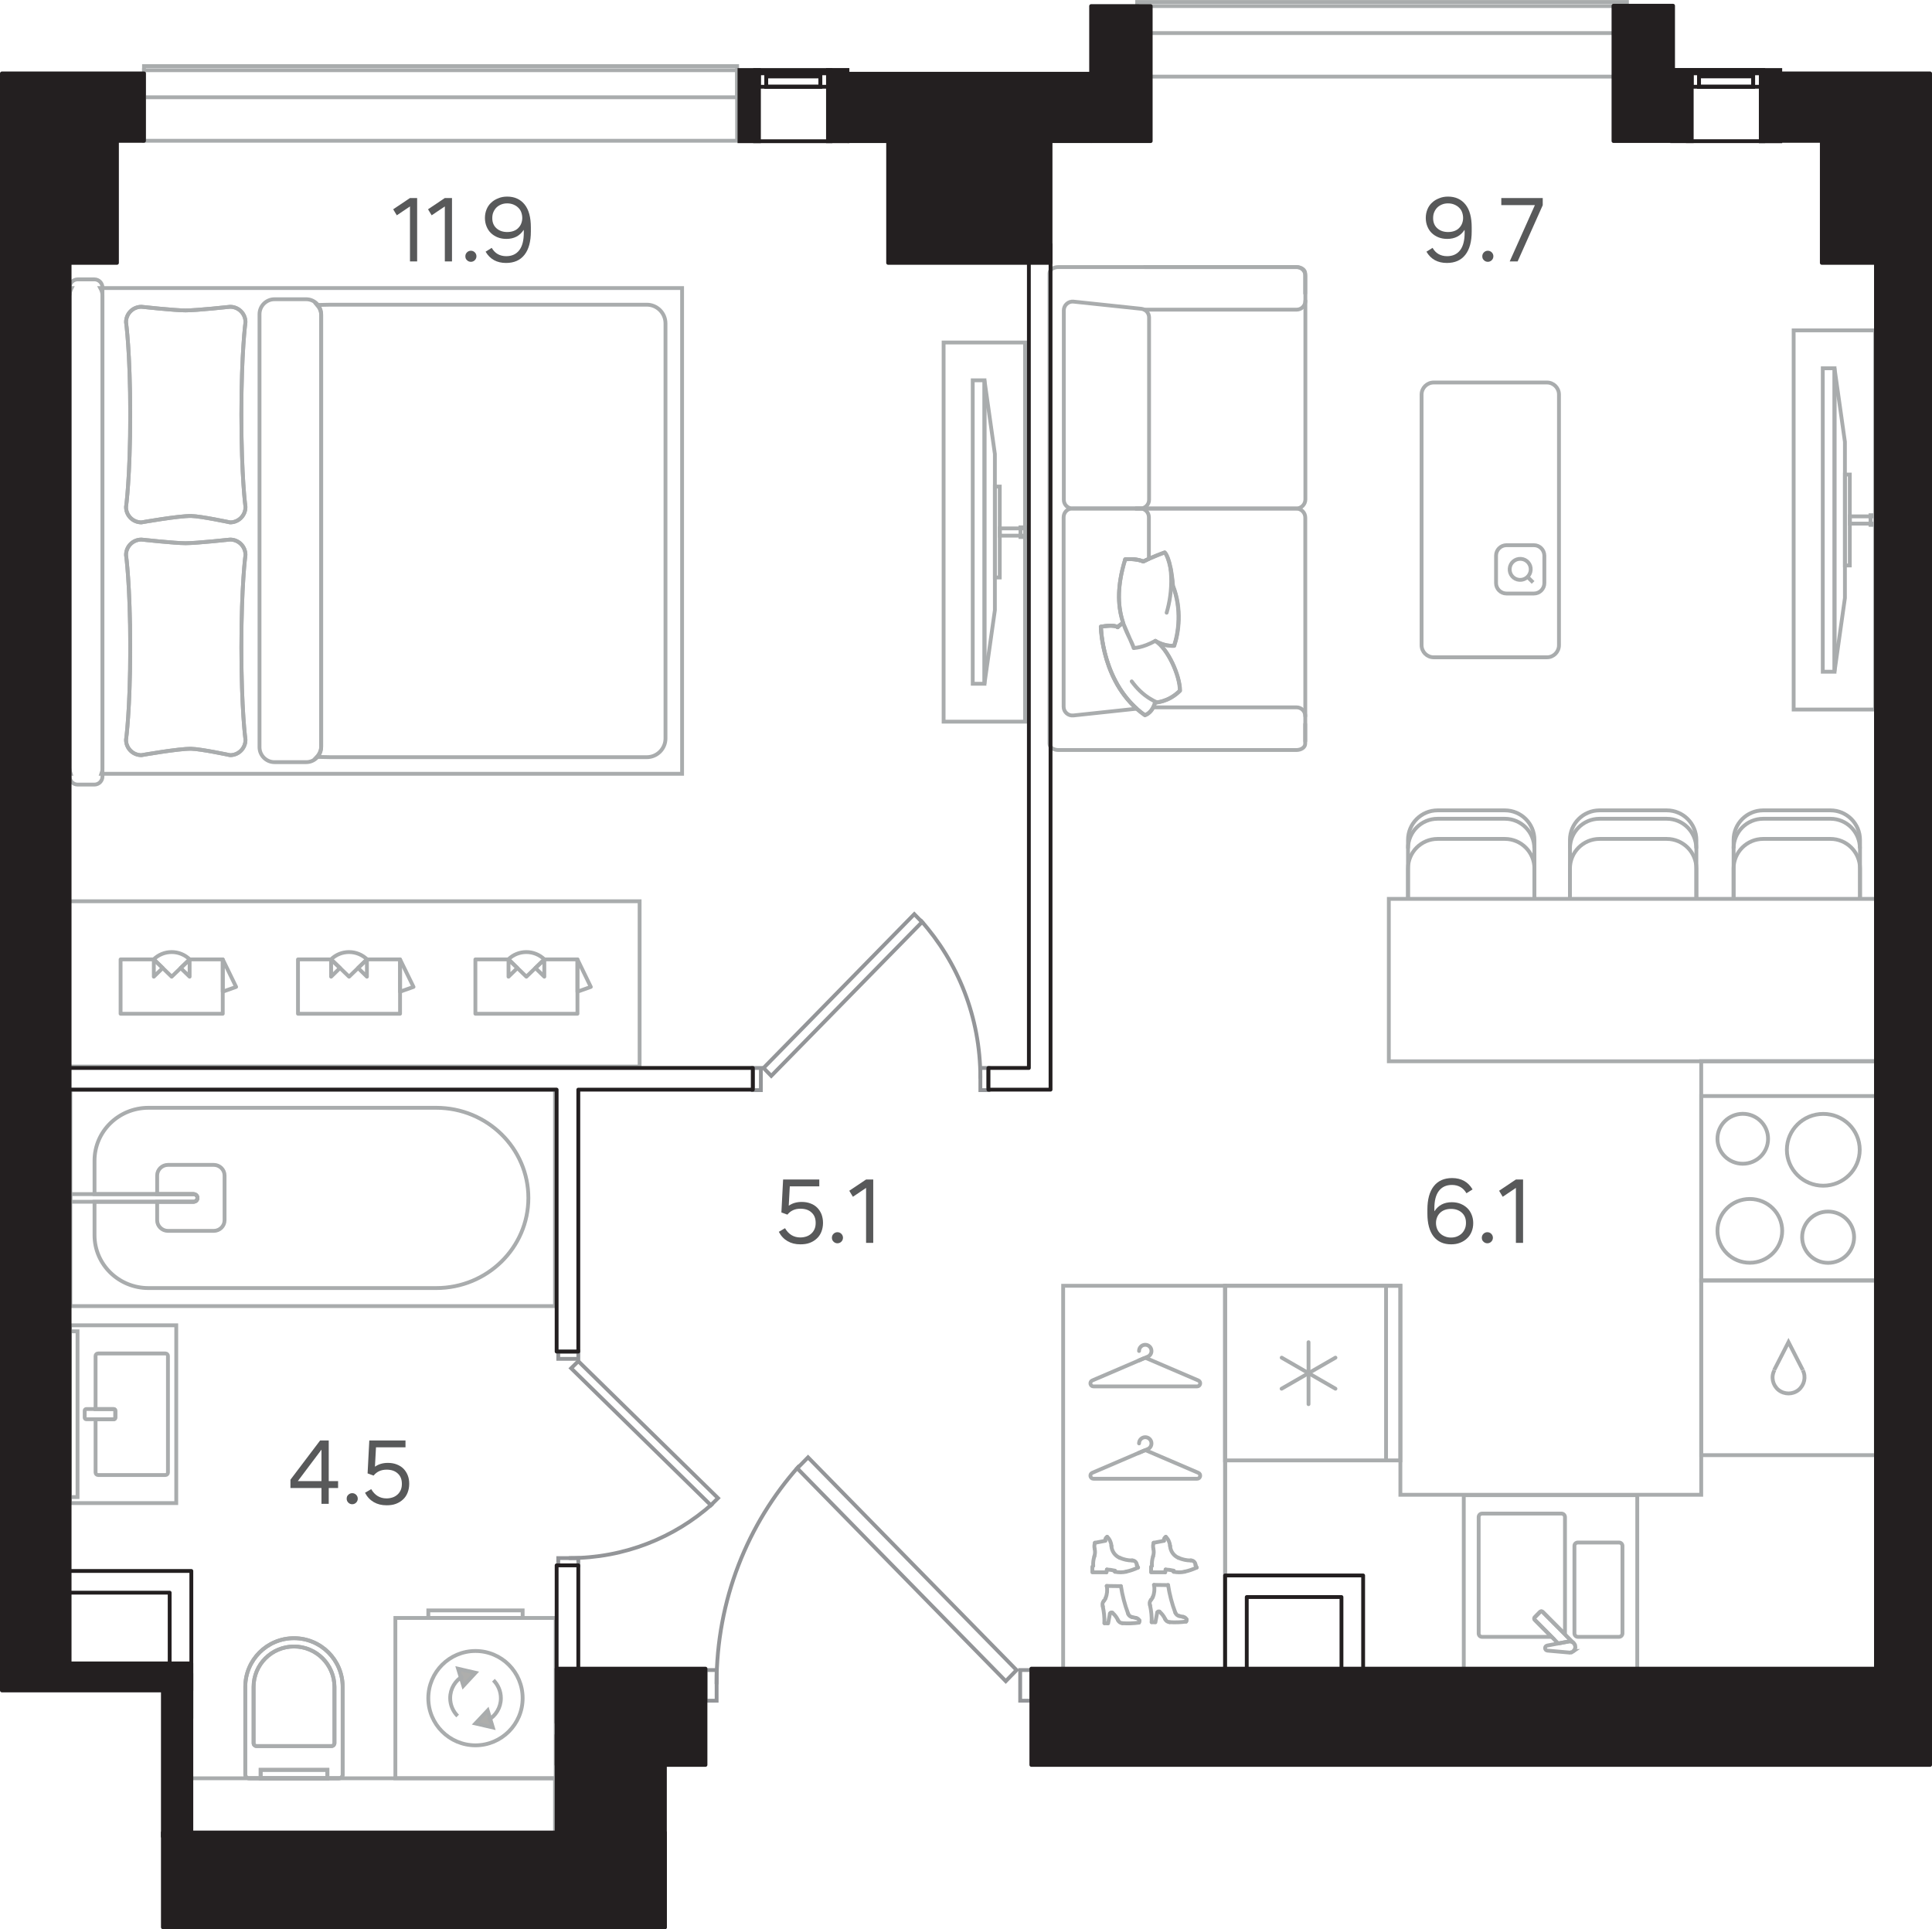 <?xml version="1.0" encoding="utf-8"?>
<!-- Generator: Adobe Illustrator 28.6.0, SVG Export Plug-In . SVG Version: 9.03 Build 54939)  -->
<svg version="1.1" xmlns="http://www.w3.org/2000/svg" xmlns:xlink="http://www.w3.org/1999/xlink" x="0px" y="0px"
	 viewBox="0 0 202.35 202.04" style="enable-background:new 0 0 202.35 202.04;" xml:space="preserve">
<g id="stairs_elevator">
</g>
<g id="type-color" style="display:none;">
	<polygon style="display:inline;fill:#E8F0DA;" points="7.29,111.85 101.81,111.85 101.81,89.18 102.94,89.18 102.94,111.85 
		107.76,111.85 107.76,27.53 93.02,27.53 93.02,15.13 12.25,15.13 12.25,27.53 7.29,27.53 7.29,102.03 	"/>
	<polygon style="display:inline;fill:#E8F0DA;" points="110.03,114.12 127.75,114.12 127.75,101.36 196.48,101.36 196.48,27.53 
		190.81,27.53 190.81,15.13 168.63,15.13 168.63,8.04 120.87,8.04 120.87,15.13 110.03,15.13 110.03,113.01 	"/>
	<polygon style="display:inline;fill:#E8F0DA;" points="105.78,174.92 127.75,174.9 127.75,114.12 60.57,114.16 60.6,121.06 
		63.97,121.06 63.88,135.23 60.57,135.23 60.57,141.61 80.41,141.61 80.41,142.75 60.57,142.75 60.57,174.92 104.65,174.92 
		104.65,145.15 105.78,145.15 105.78,174.47 	"/>
	<path style="display:inline;fill:#E8F0DA;" d="M34.37,186.25H58.3v-72.13H7.29v50.17h0.85v-8.22H8.7v8.22h11.34v21.97h14.13H34.37z
		 M29.59,191.92H58.3v-4.25H20.04v4.25h9.53H29.59z"/>
	<polygon style="display:inline;fill:#E8F0DA;" points="175.63,174.92 196.48,174.92 196.48,101.36 127.75,101.36 127.75,165 
		131.43,165 131.43,156.78 132,156.78 132,165 143.33,165 143.33,174.9 171.68,174.92 	"/>
	<rect x="7.27" y="23.41" style="display:inline;fill:#E8F0DA;" width="189.21" height="151.48"/>
	<rect x="19.95" y="167.26" style="display:inline;fill:#E8F0DA;" width="39.87" height="26.2"/>
</g>
<g id="bath">
	<g id="XMLID_00000093871118213381591610000016835887679470714505_">
		<g>
			<path style="fill:none;stroke:#A9ACAD;stroke-width:0.4;stroke-miterlimit:10;" d="M9.9,121.55v3.51h10.37
				c0.23,0,0.41,0.18,0.41,0.4c0,0.22-0.18,0.4-0.41,0.4H9.9v3.51c0,3.05,2.53,5.53,5.65,5.53h30.14c5.33,0,9.65-4.22,9.65-9.44
				c0-5.21-4.32-9.44-9.65-9.44H15.55C12.43,116.02,9.9,118.49,9.9,121.55z"/>
			<path style="fill:none;stroke:#A9ACAD;stroke-width:0.4;stroke-miterlimit:10;" d="M20.27,125.86H7.37v-0.8h12.9
				c0.23,0,0.41,0.18,0.41,0.4C20.68,125.68,20.49,125.86,20.27,125.86z"/>
			
				<rect x="7.37" y="114.12" style="fill:none;stroke:#A9ACAD;stroke-width:0.4;stroke-miterlimit:10;" width="50.76" height="22.67"/>
			<path style="fill:none;stroke:#A9ACAD;stroke-width:0.4;stroke-miterlimit:10;" d="M16.46,123.11v1.95h3.81
				c0.23,0,0.41,0.18,0.41,0.4c0,0.22-0.18,0.4-0.41,0.4h-3.81v1.94c0,0.61,0.51,1.11,1.13,1.11h4.8c0.62,0,1.13-0.5,1.13-1.11
				v-4.69c0-0.61-0.51-1.11-1.13-1.11l-4.8,0C16.97,122,16.46,122.5,16.46,123.11z"/>
		</g>
	</g>
	<g>
		<g>
			<g>
				
					<rect x="7.27" y="139.43" style="fill:none;stroke:#A9ACAD;stroke-width:0.4;stroke-miterlimit:10;" width="0.85" height="17.36"/>
				<path style="fill:none;stroke:#A9ACAD;stroke-width:0.4;stroke-miterlimit:10;" d="M10.01,142.01v5.57h1.9
					c0.09,0,0.17,0.07,0.17,0.17v0.73c0,0.09-0.08,0.17-0.17,0.17h-1.9v5.57c0,0.14,0.12,0.26,0.26,0.26h7.06
					c0.14,0,0.26-0.12,0.26-0.26v-12.21c0-0.14-0.11-0.26-0.26-0.26h-7.06C10.13,141.75,10.01,141.86,10.01,142.01z"/>
				<path style="fill:none;stroke:#A9ACAD;stroke-width:0.4;stroke-miterlimit:10;" d="M12.08,147.74v0.73
					c0,0.09-0.08,0.17-0.17,0.17H9.04c-0.1,0-0.17-0.08-0.17-0.17v-0.73c0-0.1,0.08-0.17,0.17-0.17h2.87
					C12.01,147.57,12.08,147.65,12.08,147.74z"/>
			</g>
		</g>
		<g>
			<g>
				
					<rect x="7.32" y="138.8" style="fill:none;stroke:#A9ACAD;stroke-width:0.4;stroke-miterlimit:10;" width="11.14" height="18.62"/>
			</g>
		</g>
	</g>
	<g>
		<g>
			<path style="fill:none;stroke:#A9ACAD;stroke-width:0.4;stroke-miterlimit:10;" d="M30.79,171.57L30.79,171.57
				c-2.82,0-5.1,2.28-5.1,5.1v9.19c0,0.21,0.17,0.38,0.38,0.38l9.44,0c0.21,0,0.38-0.17,0.38-0.38v-9.19
				C35.89,173.85,33.61,171.57,30.79,171.57"/>
			<path style="fill:none;stroke:#A9ACAD;stroke-width:0.4;stroke-miterlimit:10;" d="M30.79,172.44L30.79,172.44
				c-2.34,0-4.23,1.89-4.23,4.23v5.89c0,0.18,0.14,0.31,0.32,0.31h7.83c0.18,0,0.32-0.14,0.32-0.31v-5.89
				C35.02,174.33,33.13,172.44,30.79,172.44"/>
			
				<rect x="27.3" y="185.36" style="fill:none;stroke:#A9ACAD;stroke-width:0.4;stroke-miterlimit:10;" width="6.99" height="0.89"/>
			<path style="fill:none;stroke:#A9ACAD;stroke-width:0.4;stroke-miterlimit:10;" d="M30.79,171.57L30.79,171.57
				c-2.82,0-5.1,2.28-5.1,5.1v9.19c0,0.21,0.17,0.38,0.38,0.38l9.44,0c0.21,0,0.38-0.17,0.38-0.38v-9.19
				C35.89,173.85,33.61,171.57,30.79,171.57z"/>
			<path style="fill:none;stroke:#A9ACAD;stroke-width:0.4;stroke-miterlimit:10;" d="M30.79,172.44L30.79,172.44
				c-2.34,0-4.23,1.89-4.23,4.23v5.89c0,0.18,0.14,0.31,0.32,0.31h7.83c0.18,0,0.32-0.14,0.32-0.31v-5.89
				C35.02,174.33,33.13,172.44,30.79,172.44z"/>
			
				<rect x="27.3" y="185.36" style="fill:none;stroke:#A9ACAD;stroke-width:0.4;stroke-miterlimit:10;" width="6.99" height="0.89"/>
		</g>
	</g>
	<g>
		<g>
			
				<rect x="41.41" y="169.45" style="fill:none;stroke:#A9ACAD;stroke-width:0.4;stroke-miterlimit:10;" width="16.79" height="16.79"/>
			<g>
				<polygon style="fill:#AEAEAC;stroke:#A9ACAD;stroke-width:0.4;stroke-miterlimit:10;" points="47.98,174.77 49.8,175.19 
					48.53,176.56 				"/>
				<polygon style="fill:#AEAEAC;stroke:#A9ACAD;stroke-width:0.4;stroke-miterlimit:10;" points="51.62,180.92 49.8,180.5 
					51.08,179.14 				"/>
				<path style="fill:none;stroke:#A9ACAD;stroke-width:0.4;stroke-miterlimit:10;" d="M44.86,177.85c0,2.73,2.21,4.94,4.94,4.94
					c2.72,0,4.94-2.21,4.94-4.94c0-2.73-2.21-4.94-4.94-4.94C47.08,172.91,44.86,175.12,44.86,177.85z"/>
				<path style="fill:none;stroke:#A9ACAD;stroke-width:0.4;stroke-miterlimit:10;" d="M48.5,175.53c-0.81,0.46-1.35,1.32-1.35,2.31
					c0,0.73,0.3,1.4,0.78,1.88"/>
				<path style="fill:none;stroke:#A9ACAD;stroke-width:0.4;stroke-miterlimit:10;" d="M51.11,180.16c0.81-0.46,1.35-1.32,1.35-2.31
					c0-0.73-0.3-1.4-0.78-1.88"/>
			</g>
			
				<rect x="44.86" y="168.66" style="fill:none;stroke:#A9ACAD;stroke-width:0.4;stroke-miterlimit:10;" width="9.88" height="0.79"/>
		</g>
	</g>
	
		<rect x="19.95" y="186.24" transform="matrix(-1 -1.224647e-16 1.224647e-16 -1 78.082 378.801)" style="fill:none;stroke:#A9ACAD;stroke-width:0.4;stroke-miterlimit:10;" width="38.18" height="6.32"/>
</g>
<g id="kitchen">
	<g>
		<g>
			
				<rect x="178.18" y="114.79" style="fill:none;stroke:#A9ACAD;stroke-width:0.4;stroke-miterlimit:10;" width="18.3" height="19.32"/>
			<g>
				<path style="fill:none;stroke:#A9ACAD;stroke-width:0.4;stroke-miterlimit:10;" d="M188.75,129.57c0,1.48,1.22,2.69,2.72,2.69
					c1.5,0,2.72-1.2,2.72-2.69c0-1.48-1.22-2.68-2.72-2.68C189.97,126.88,188.75,128.08,188.75,129.57z"/>
				<path style="fill:none;stroke:#A9ACAD;stroke-width:0.4;stroke-miterlimit:10;" d="M187.15,120.42c0,2.08,1.71,3.76,3.81,3.76
					c2.11,0,3.82-1.69,3.82-3.76c0-2.08-1.71-3.76-3.82-3.76C188.86,116.66,187.15,118.34,187.15,120.42z"/>
				<path style="fill:none;stroke:#A9ACAD;stroke-width:0.4;stroke-miterlimit:10;" d="M179.88,119.27c0,1.44,1.19,2.61,2.65,2.61
					c1.47,0,2.65-1.17,2.65-2.61c0-1.45-1.19-2.62-2.65-2.62C181.06,116.66,179.88,117.83,179.88,119.27z"/>
				<path style="fill:none;stroke:#A9ACAD;stroke-width:0.4;stroke-miterlimit:10;" d="M179.88,128.91c0,1.85,1.52,3.34,3.39,3.34
					c1.87,0,3.39-1.5,3.39-3.34c0-1.85-1.52-3.34-3.39-3.34C181.39,125.57,179.88,127.06,179.88,128.91z"/>
			</g>
		</g>
	</g>
	<g>
		<g>
			
				<rect x="153.31" y="156.59" style="fill:none;stroke:#A9ACAD;stroke-width:0.4;stroke-miterlimit:10;" width="18.17" height="18.3"/>
			<path style="fill:none;stroke:#A9ACAD;stroke-width:0.4;stroke-miterlimit:10;" d="M165.26,161.55h4.31
				c0.2,0,0.36,0.16,0.36,0.36v9.15c0,0.2-0.16,0.37-0.36,0.37h-4.31c-0.2,0-0.36-0.17-0.36-0.37v-9.15
				C164.89,161.71,165.05,161.55,165.26,161.55z"/>
			<path style="fill:none;stroke:#A9ACAD;stroke-width:0.4;stroke-miterlimit:10;" d="M155.22,171.43h7.29l-1.77-1.78
				c-0.07-0.07-0.07-0.19,0-0.26l0.57-0.58c0.07-0.07,0.18-0.07,0.26,0l2.31,2.32c0.01-0.03,0.03-0.05,0.03-0.07v-12.17
				c0-0.2-0.16-0.37-0.36-0.37h-8.32c-0.2,0-0.36,0.16-0.36,0.37v12.17C154.86,171.26,155.02,171.43,155.22,171.43z"/>
			<g>
				<path style="fill:none;stroke:#A9ACAD;stroke-width:0.4;stroke-miterlimit:10;" d="M164.38,173.08c0.01,0,0.02,0,0.03,0
					L164.38,173.08z"/>
				<path style="fill:none;stroke:#A9ACAD;stroke-width:0.4;stroke-miterlimit:10;" d="M164.97,172.59
					c0.01-0.04,0.02-0.07,0.02-0.11C164.99,172.52,164.98,172.55,164.97,172.59z"/>
				<path style="fill:none;stroke:#A9ACAD;stroke-width:0.4;stroke-miterlimit:10;" d="M164.64,173.03
					c-0.04,0.02-0.08,0.02-0.12,0.03C164.56,173.05,164.6,173.05,164.64,173.03z"/>
				<path style="fill:none;stroke:#A9ACAD;stroke-width:0.4;stroke-miterlimit:10;" d="M164.76,172.95
					c0.02-0.02,0.04-0.02,0.06-0.04c0,0,0-0.01,0.01-0.01C164.8,172.92,164.78,172.93,164.76,172.95z"/>
				<path style="fill:none;stroke:#A9ACAD;stroke-width:0.4;stroke-miterlimit:10;" d="M164.83,172.1
					c-0.01-0.01-0.01-0.02-0.02-0.02l-0.01-0.01C164.82,172.08,164.82,172.09,164.83,172.1z"/>
				<path style="fill:none;stroke:#A9ACAD;stroke-width:0.4;stroke-miterlimit:10;" d="M160.74,169.64l2.46,2.48l1.17-0.22
					c0.16-0.01,0.3,0.05,0.41,0.15l-3.22-3.24c-0.07-0.07-0.19-0.07-0.26,0l-0.57,0.58C160.67,169.46,160.67,169.57,160.74,169.64z"
					/>
				<path style="fill:none;stroke:#A9ACAD;stroke-width:0.4;stroke-miterlimit:10;" d="M164.95,172.71
					c-0.01,0.02-0.03,0.04-0.04,0.06C164.92,172.75,164.94,172.73,164.95,172.71z"/>
				<path style="fill:none;stroke:#A9ACAD;stroke-width:0.4;stroke-miterlimit:10;" d="M164.94,172.26
					c0.01,0.03,0.01,0.06,0.02,0.09C164.95,172.32,164.95,172.29,164.94,172.26z"/>
			</g>
			<path style="fill:none;stroke:#A9ACAD;stroke-width:0.4;stroke-miterlimit:10;" d="M162.07,172.87
				c-0.31-0.03-0.33-0.47-0.02-0.53l2.33-0.44c0.33-0.02,0.6,0.24,0.61,0.56c0.02,0.32-0.23,0.6-0.56,0.62L162.07,172.87z"/>
		</g>
	</g>
	<g>
		<g>
			
				<rect x="128.31" y="134.66" style="fill:none;stroke:#A9ACAD;stroke-width:0.4;stroke-miterlimit:10;" width="18.36" height="18.29"/>
			
				<line style="fill:none;stroke:#A9ACAD;stroke-width:0.4;stroke-miterlimit:10;" x1="145.17" y1="152.96" x2="145.17" y2="134.66"/>
			
				<line style="fill:none;stroke:#A9ACAD;stroke-width:0.4;stroke-linecap:round;stroke-linejoin:round;stroke-miterlimit:10;" x1="137.05" y1="147.06" x2="137.05" y2="140.57"/>
			
				<line style="fill:none;stroke:#A9ACAD;stroke-width:0.4;stroke-linecap:round;stroke-linejoin:round;stroke-miterlimit:10;" x1="134.23" y1="145.44" x2="139.87" y2="142.19"/>
			
				<line style="fill:none;stroke:#A9ACAD;stroke-width:0.4;stroke-linecap:round;stroke-linejoin:round;stroke-miterlimit:10;" x1="139.87" y1="145.44" x2="134.24" y2="142.19"/>
		</g>
	</g>
	<g id="XMLID_00000153675758569330753610000004601400589257084294_">
		<g>
			
				<rect x="178.18" y="134.1" style="fill:none;stroke:#A9ACAD;stroke-width:0.4;stroke-miterlimit:10;" width="18.29" height="18.3"/>
			<g>
				<path style="fill:none;stroke:#A9ACAD;stroke-width:0.4;stroke-miterlimit:10;" d="M188.82,143.51c0.36,0.7,0.16,1.55-0.45,2.06
					c-0.61,0.49-1.48,0.49-2.1,0c-0.61-0.51-0.8-1.36-0.43-2.06"/>
				<polyline style="fill:none;stroke:#A9ACAD;stroke-width:0.4;stroke-miterlimit:10;" points="188.82,143.49 187.32,140.56 
					185.82,143.49 				"/>
			</g>
		</g>
	</g>
	<polygon style="fill:none;stroke:#A9ACAD;stroke-width:0.4;stroke-miterlimit:10;" points="178.18,111.14 178.18,156.55 
		146.67,156.55 146.67,134.66 128.31,134.66 128.31,156.55 128.31,162.69 128.31,174.84 178.18,174.84 182.48,174.84 196.48,174.84 
		196.48,111.14 	"/>
</g>
<g id="furniture">
	<g>
		<g>
			<path style="fill:none;stroke:#A9ACAD;stroke-width:0.4;stroke-miterlimit:10;" d="M25.71,58.12c0,0-0.43,3.07-0.43,9.68
				c0,6.6,0.43,9.68,0.43,9.68c0,0.89-0.72,1.61-1.61,1.61c0,0-3.05-0.65-4.08-0.67c-1.31-0.02-5.21,0.67-5.21,0.67
				c-0.89,0-1.61-0.72-1.61-1.61c0,0,0.44-3.07,0.44-9.68c0-6.6-0.44-9.68-0.44-9.68c0-0.89,0.72-1.61,1.61-1.61
				c0,0,3.47,0.38,4.63,0.38c1.17,0,4.66-0.38,4.66-0.38C24.99,56.51,25.71,57.23,25.71,58.12"/>
			<path style="fill:none;stroke:#A9ACAD;stroke-width:0.4;stroke-miterlimit:10;" d="M25.71,33.74c0,0-0.43,3.07-0.43,9.68
				c0,6.6,0.43,9.68,0.43,9.68c0,0.89-0.72,1.61-1.61,1.61c0,0-3.05-0.65-4.08-0.67c-1.31-0.02-5.21,0.67-5.21,0.67
				c-0.89,0-1.61-0.72-1.61-1.61c0,0,0.44-3.07,0.44-9.68c0-6.6-0.44-9.68-0.44-9.68c0-0.89,0.72-1.61,1.61-1.61
				c0,0,3.47,0.38,4.63,0.38c1.17,0,4.66-0.38,4.66-0.38C24.99,32.13,25.71,32.85,25.71,33.74"/>
			<path style="fill:none;stroke:#A9ACAD;stroke-width:0.4;stroke-miterlimit:10;" d="M33.64,33.03v45.1c0,0.44-0.18,0.84-0.46,1.14
				l1.43,0.03h33.13c1.08,0,1.96-0.88,1.96-1.96V33.87c0-1.08-0.88-1.96-1.96-1.96H34.61l-1.4,0.03
				C33.47,32.24,33.64,32.61,33.64,33.03z"/>
			<path style="fill:none;stroke:#A9ACAD;stroke-width:0.4;stroke-miterlimit:10;" d="M32.07,31.34h-3.32
				c-0.86,0-1.57,0.7-1.57,1.57v45.34c0,0.86,0.7,1.57,1.57,1.57h3.32c0.86,0,1.57-0.7,1.57-1.57V32.91
				C33.64,32.04,32.93,31.34,32.07,31.34z"/>
			<g>
				<path style="fill:none;stroke:#A9ACAD;stroke-width:0.4;stroke-miterlimit:10;" d="M7.29,80.5v0.54H7.4
					C7.34,80.87,7.29,80.69,7.29,80.5z"/>
				<path style="fill:none;stroke:#A9ACAD;stroke-width:0.4;stroke-miterlimit:10;" d="M7.5,30.17H7.29v0.78
					C7.29,30.66,7.38,30.41,7.5,30.17z"/>
				<path style="fill:none;stroke:#A9ACAD;stroke-width:0.4;stroke-miterlimit:10;" d="M10.73,30.95V80.5
					c0,0.19-0.05,0.37-0.11,0.54h60.82V30.17l-60.93,0C10.64,30.41,10.73,30.66,10.73,30.95z"/>
			</g>
			<path style="fill:none;stroke:#A9ACAD;stroke-width:0.4;stroke-miterlimit:10;" d="M9.89,29.26H8.13c-0.46,0-0.84,0.38-0.84,0.84
				v51.23c0,0.46,0.38,0.84,0.84,0.84h1.76c0.46,0,0.84-0.38,0.84-0.84V30.11C10.73,29.64,10.35,29.26,9.89,29.26z"/>
			<path style="fill:none;stroke:#A9ACAD;stroke-width:0.4;stroke-miterlimit:10;" d="M25.71,58.12c0,0-0.43,3.07-0.43,9.68
				c0,6.6,0.43,9.68,0.43,9.68c0,0.89-0.72,1.61-1.61,1.61c0,0-3.05-0.65-4.08-0.67c-1.31-0.02-5.21,0.67-5.21,0.67
				c-0.89,0-1.61-0.72-1.61-1.61c0,0,0.44-3.07,0.44-9.68c0-6.6-0.44-9.68-0.44-9.68c0-0.89,0.72-1.61,1.61-1.61
				c0,0,3.47,0.38,4.63,0.38c1.17,0,4.66-0.38,4.66-0.38C24.99,56.51,25.71,57.23,25.71,58.12z"/>
			<path style="fill:none;stroke:#A9ACAD;stroke-width:0.4;stroke-miterlimit:10;" d="M25.71,33.74c0,0-0.43,3.07-0.43,9.68
				c0,6.6,0.43,9.68,0.43,9.68c0,0.89-0.72,1.61-1.61,1.61c0,0-3.05-0.65-4.08-0.67c-1.31-0.02-5.21,0.67-5.21,0.67
				c-0.89,0-1.61-0.72-1.61-1.61c0,0,0.44-3.07,0.44-9.68c0-6.6-0.44-9.68-0.44-9.68c0-0.89,0.72-1.61,1.61-1.61
				c0,0,3.47,0.38,4.63,0.38c1.17,0,4.66-0.38,4.66-0.38C24.99,32.13,25.71,32.85,25.71,33.74z"/>
		</g>
	</g>
	<g>
		<g>
			<path style="fill:none;stroke:#A9ACAD;stroke-width:0.4;stroke-linecap:round;stroke-linejoin:round;stroke-miterlimit:10;" d="
				M136.7,30.73v-2.11c0-0.36-0.41-0.65-0.92-0.65h-24.94c-0.51,0-0.92,0.29-0.92,0.65l0,49.28c0,0.36,0.41,0.65,0.92,0.65h24.94
				c0.51,0,0.92-0.29,0.92-0.65v-2.06"/>
			<path style="fill:none;stroke:#A9ACAD;stroke-width:0.4;stroke-linecap:round;stroke-linejoin:round;stroke-miterlimit:10;" d="
				M136.72,31.51V52.3c0,0.53-0.43,0.96-0.96,0.96h-16.78"/>
			<path style="fill:none;stroke:#A9ACAD;stroke-width:0.4;stroke-linecap:round;stroke-linejoin:round;stroke-miterlimit:10;" d="
				M136.71,75V54.21c0-0.53-0.43-0.95-0.96-0.95h-16.78"/>
			<path style="fill:none;stroke:#A9ACAD;stroke-width:0.4;stroke-linecap:round;stroke-linejoin:round;stroke-miterlimit:10;" d="
				M119.84,32.43h15.96c0.51,0,0.92-0.41,0.92-0.92v-2.62c0-0.51-0.41-0.92-0.92-0.92h-15.96"/>
			<path style="fill:none;stroke:#A9ACAD;stroke-width:0.4;stroke-linecap:round;stroke-linejoin:round;stroke-miterlimit:10;" d="
				M120.35,52.34V33.25c0-0.47-0.36-0.87-0.82-0.91l-7.09-0.75c-0.54-0.06-1.02,0.37-1.02,0.91v19.84c0,0.51,0.41,0.92,0.92,0.92
				h7.09C119.94,53.26,120.35,52.84,120.35,52.34z"/>
			<path style="fill:none;stroke:#A9ACAD;stroke-width:0.4;stroke-linecap:round;stroke-linejoin:round;stroke-miterlimit:10;" d="
				M119.74,58.81c-0.74-0.36-1.89-0.23-1.89-0.23c-0.97,3.12-0.7,5.2-0.21,6.67c0,0-0.02,0.01-0.05,0.03
				c-0.11,0.06-0.35,0.21-0.52,0.41c-0.09-0.08-0.24-0.12-0.43-0.14c-0.54-0.06-1.33,0.08-1.33,0.08s0,0.02,0,0.07
				c0,0.09,0.01,0.27,0.03,0.51c0.1,1.11,0.49,3.61,1.94,5.9c0.47,0.74,1.06,1.46,1.78,2.11l-6.64,0.71
				c-0.54,0.06-1.02-0.37-1.02-0.91V54.17c0-0.51,0.41-0.92,0.92-0.92h7.09c0.51,0,0.92,0.41,0.92,0.92v4.35
				C120.14,58.61,119.93,58.71,119.74,58.81z"/>
			<g>
				<g>
					
						<path style="fill:none;stroke:#A9ACAD;stroke-width:0.4;stroke-linecap:round;stroke-linejoin:round;stroke-miterlimit:10;" d="
						M119.74,58.81c-0.74-0.36-1.89-0.23-1.89-0.23c-1.75,5.65,0.53,7.91,0.9,9.29l-1.11-2.61c0,0-0.35,0.17-0.57,0.44
						c-0.36-0.32-1.75-0.06-1.75-0.06s0.07,6.09,4.61,9.27c0.86-0.33,1.06-1.33,1.06-1.33s1.38,0,2.61-1.24
						c0-1.56-1.27-4.41-2.57-5.21c0,0,0.89,0.58,1.96,0.51c0.46-1.35,0.83-3.83-0.13-6.29c-0.25-3-0.86-3.49-0.86-3.49
						S120.75,58.3,119.74,58.81z"/>
					
						<path style="fill:none;stroke:#A9ACAD;stroke-width:0.4;stroke-linecap:round;stroke-linejoin:round;stroke-miterlimit:10;" d="
						M118.74,67.86c0,0,0.87,0.03,2.28-0.75"/>
					
						<path style="fill:none;stroke:#A9ACAD;stroke-width:0.4;stroke-linecap:round;stroke-linejoin:round;stroke-miterlimit:10;" d="
						M117.84,58.58c0,0,1.16-0.12,1.89,0.23c1.02-0.51,2.24-0.96,2.24-0.96s0.61,0.49,0.86,3.49c0.96,2.46,0.59,4.95,0.13,6.29
						c-1.07,0.07-1.96-0.51-1.96-0.51c1.3,0.79,2.58,3.65,2.57,5.21c-1.23,1.24-2.61,1.24-2.61,1.24s-0.2,1-1.06,1.33
						c-4.54-3.17-4.61-9.27-4.61-9.27s1.39-0.26,1.75,0.06c0.22-0.27,0.57-0.44,0.57-0.44"/>
				</g>
				<path style="fill:none;stroke:#A9ACAD;stroke-width:0.4;stroke-linecap:round;stroke-linejoin:round;stroke-miterlimit:10;" d="
					M122.19,64.17c0.3-1.03,0.53-2.32,0.47-3.79c-0.01-0.31-0.04-0.61-0.07-0.9"/>
				<path style="fill:none;stroke:#A9ACAD;stroke-width:0.4;stroke-linecap:round;stroke-linejoin:round;stroke-miterlimit:10;" d="
					M118.53,71.36c0.49,0.67,1.15,1.38,2.06,1.9c0.19,0.11,0.38,0.21,0.57,0.29"/>
			</g>
			<path style="fill:none;stroke:#A9ACAD;stroke-width:0.4;stroke-linecap:round;stroke-linejoin:round;stroke-miterlimit:10;" d="
				M120.79,74.08h15c0.51,0,0.92,0.41,0.92,0.92v2.62"/>
		</g>
	</g>
	<g>
		<g>
			<path style="fill:none;stroke:#A9ACAD;stroke-width:0.4;stroke-miterlimit:10;" d="M147.47,88.85c0-1.71,1.39-3.1,3.1-3.1h7.04
				c1.71,0,3.09,1.39,3.09,3.1"/>
			<path style="fill:none;stroke:#A9ACAD;stroke-width:0.4;stroke-miterlimit:10;" d="M160.71,94.14v-3.18c0-1.71-1.39-3.1-3.1-3.1
				l-7.04,0c-1.71,0-3.1,1.39-3.1,3.1v3.18"/>
			<path style="fill:none;stroke:#A9ACAD;stroke-width:0.4;stroke-miterlimit:10;" d="M160.71,94.14v-6.17c0-1.71-1.39-3.1-3.1-3.1
				l-7.04,0c-1.71,0-3.1,1.39-3.1,3.1v6.17"/>
		</g>
		<g>
			<path style="fill:none;stroke:#A9ACAD;stroke-width:0.4;stroke-miterlimit:10;" d="M164.43,88.85c0-1.71,1.39-3.1,3.1-3.1h7.04
				c1.71,0,3.09,1.39,3.09,3.1"/>
			<path style="fill:none;stroke:#A9ACAD;stroke-width:0.4;stroke-miterlimit:10;" d="M177.67,94.14v-3.18c0-1.71-1.39-3.1-3.1-3.1
				l-7.04,0c-1.71,0-3.1,1.39-3.1,3.1v3.18"/>
			<path style="fill:none;stroke:#A9ACAD;stroke-width:0.4;stroke-miterlimit:10;" d="M177.67,94.14v-6.17c0-1.71-1.39-3.1-3.1-3.1
				l-7.04,0c-1.71,0-3.1,1.39-3.1,3.1v6.17"/>
		</g>
		<g>
			<path style="fill:none;stroke:#A9ACAD;stroke-width:0.4;stroke-miterlimit:10;" d="M181.57,88.85c0-1.71,1.39-3.1,3.1-3.1h7.04
				c1.71,0,3.09,1.39,3.09,3.1"/>
			<path style="fill:none;stroke:#A9ACAD;stroke-width:0.4;stroke-miterlimit:10;" d="M194.81,94.14v-3.18c0-1.71-1.39-3.1-3.1-3.1
				l-7.04,0c-1.71,0-3.1,1.39-3.1,3.1v3.18"/>
			<path style="fill:none;stroke:#A9ACAD;stroke-width:0.4;stroke-miterlimit:10;" d="M194.81,94.14v-6.17c0-1.71-1.39-3.1-3.1-3.1
				l-7.04,0c-1.71,0-3.1,1.39-3.1,3.1v6.17"/>
		</g>
		
			<rect x="145.46" y="94.14" style="fill:none;stroke:#A9ACAD;stroke-width:0.4;stroke-miterlimit:10;" width="51.02" height="17.01"/>
	</g>
	<g>
		<g>
			
				<rect x="5.98" y="94.39" style="fill:none;stroke:#A9ACAD;stroke-width:0.4;stroke-miterlimit:10;" width="61.01" height="17.31"/>
		</g>
		<g>
			<g>
				<g>
					
						<polyline style="fill:none;stroke:#A9ACAD;stroke-width:0.4;stroke-linecap:round;stroke-linejoin:round;stroke-miterlimit:10;" points="
						24.73,103.36 23.33,100.48 23.33,103.86 24.73,103.36 					"/>
					
						<polyline style="fill:none;stroke:#A9ACAD;stroke-width:0.4;stroke-linecap:round;stroke-linejoin:round;stroke-miterlimit:10;" points="
						19.86,100.48 18.92,101.38 19.86,102.29 19.86,100.48 					"/>
					
						<polyline style="fill:none;stroke:#A9ACAD;stroke-width:0.4;stroke-linecap:round;stroke-linejoin:round;stroke-miterlimit:10;" points="
						17.04,101.38 16.11,100.48 16.11,102.29 17.04,101.38 					"/>
					
						<polyline style="fill:none;stroke:#A9ACAD;stroke-width:0.4;stroke-linecap:round;stroke-linejoin:round;stroke-miterlimit:10;" points="
						12.63,100.48 12.63,106.17 23.33,106.17 23.33,100.48 19.86,100.48 17.98,102.29 16.11,100.48 12.63,100.48 					"/>
					
						<path style="fill:none;stroke:#A9ACAD;stroke-width:0.4;stroke-linecap:round;stroke-linejoin:round;stroke-miterlimit:10;" d="
						M19.86,100.47c-0.5-0.48-1.17-0.76-1.88-0.76c-0.7,0-1.38,0.27-1.88,0.76"/>
				</g>
			</g>
		</g>
		<g>
			<g>
				<g>
					
						<polyline style="fill:none;stroke:#A9ACAD;stroke-width:0.4;stroke-linecap:round;stroke-linejoin:round;stroke-miterlimit:10;" points="
						43.31,103.36 41.9,100.48 41.9,103.86 43.31,103.36 					"/>
					
						<polyline style="fill:none;stroke:#A9ACAD;stroke-width:0.4;stroke-linecap:round;stroke-linejoin:round;stroke-miterlimit:10;" points="
						38.43,100.48 37.5,101.38 38.43,102.29 38.43,100.48 					"/>
					
						<polyline style="fill:none;stroke:#A9ACAD;stroke-width:0.4;stroke-linecap:round;stroke-linejoin:round;stroke-miterlimit:10;" points="
						35.61,101.38 34.68,100.48 34.68,102.29 35.61,101.38 					"/>
					
						<polyline style="fill:none;stroke:#A9ACAD;stroke-width:0.4;stroke-linecap:round;stroke-linejoin:round;stroke-miterlimit:10;" points="
						31.21,100.48 31.21,106.17 41.9,106.17 41.9,100.48 38.43,100.48 36.56,102.29 34.68,100.48 31.21,100.48 					"/>
					
						<path style="fill:none;stroke:#A9ACAD;stroke-width:0.4;stroke-linecap:round;stroke-linejoin:round;stroke-miterlimit:10;" d="
						M38.44,100.47c-0.5-0.48-1.17-0.76-1.88-0.76s-1.38,0.27-1.88,0.76"/>
				</g>
			</g>
		</g>
		<g>
			<g>
				<g>
					
						<polyline style="fill:none;stroke:#A9ACAD;stroke-width:0.4;stroke-linecap:round;stroke-linejoin:round;stroke-miterlimit:10;" points="
						61.88,103.36 60.48,100.48 60.48,103.86 61.88,103.36 					"/>
					
						<polyline style="fill:none;stroke:#A9ACAD;stroke-width:0.4;stroke-linecap:round;stroke-linejoin:round;stroke-miterlimit:10;" points="
						57.01,100.48 56.08,101.38 57.01,102.29 57.01,100.48 					"/>
					
						<polyline style="fill:none;stroke:#A9ACAD;stroke-width:0.4;stroke-linecap:round;stroke-linejoin:round;stroke-miterlimit:10;" points="
						54.19,101.38 53.26,100.48 53.26,102.29 54.19,101.38 					"/>
					
						<polyline style="fill:none;stroke:#A9ACAD;stroke-width:0.4;stroke-linecap:round;stroke-linejoin:round;stroke-miterlimit:10;" points="
						49.79,100.48 49.79,106.17 60.48,106.17 60.48,100.48 57.01,100.48 55.13,102.29 53.26,100.48 49.79,100.48 					"/>
					
						<path style="fill:none;stroke:#A9ACAD;stroke-width:0.4;stroke-linecap:round;stroke-linejoin:round;stroke-miterlimit:10;" d="
						M57.01,100.47c-0.5-0.48-1.17-0.76-1.88-0.76s-1.38,0.27-1.88,0.76"/>
				</g>
			</g>
		</g>
	</g>
	<g>
		<g>
			<g>
				<g>
					
						<path style="fill:none;stroke:#A9ACAD;stroke-width:0.4;stroke-linecap:round;stroke-linejoin:round;stroke-miterlimit:10;" d="
						M117.1,169.69c-0.14-0.3-0.34-0.57-0.59-0.78"/>
					
						<path style="fill:none;stroke:#A9ACAD;stroke-width:0.4;stroke-linecap:round;stroke-linejoin:round;stroke-miterlimit:10;" d="
						M116.51,168.91c-0.04-0.04-0.1-0.05-0.16-0.03s-0.09,0.06-0.1,0.12"/>
					
						<polyline style="fill:none;stroke:#A9ACAD;stroke-width:0.4;stroke-linecap:round;stroke-linejoin:round;stroke-miterlimit:10;" points="
						115.68,170 116.06,170.02 116.25,169 					"/>
					
						<path style="fill:none;stroke:#A9ACAD;stroke-width:0.4;stroke-linecap:round;stroke-linejoin:round;stroke-miterlimit:10;" d="
						M115.67,170c0.02-0.59-0.04-1.18-0.17-1.76"/>
					
						<path style="fill:none;stroke:#A9ACAD;stroke-width:0.4;stroke-linecap:round;stroke-linejoin:round;stroke-miterlimit:10;" d="
						M115.61,167.66c-0.14,0.16-0.18,0.38-0.1,0.57"/>
					
						<path style="fill:none;stroke:#A9ACAD;stroke-width:0.4;stroke-linecap:round;stroke-linejoin:round;stroke-miterlimit:10;" d="
						M115.61,167.67c0.08-0.08,0.14-0.18,0.18-0.29"/>
					
						<path style="fill:none;stroke:#A9ACAD;stroke-width:0.4;stroke-linecap:round;stroke-linejoin:round;stroke-miterlimit:10;" d="
						M115.79,167.38c0.17-0.41,0.21-0.85,0.13-1.28"/>
					
						<line style="fill:none;stroke:#A9ACAD;stroke-width:0.4;stroke-linecap:round;stroke-linejoin:round;stroke-miterlimit:10;" x1="117.39" y1="166.12" x2="115.91" y2="166.1"/>
					
						<path style="fill:none;stroke:#A9ACAD;stroke-width:0.4;stroke-linecap:round;stroke-linejoin:round;stroke-miterlimit:10;" d="
						M117.4,166.11c0.15,0.99,0.41,1.97,0.76,2.9"/>
					
						<path style="fill:none;stroke:#A9ACAD;stroke-width:0.4;stroke-linecap:round;stroke-linejoin:round;stroke-miterlimit:10;" d="
						M118.16,169.02c0.06,0.17,0.21,0.29,0.38,0.33"/>
					
						<line style="fill:none;stroke:#A9ACAD;stroke-width:0.4;stroke-linecap:round;stroke-linejoin:round;stroke-miterlimit:10;" x1="118.98" y1="169.45" x2="118.54" y2="169.35"/>
					
						<path style="fill:none;stroke:#A9ACAD;stroke-width:0.4;stroke-linecap:round;stroke-linejoin:round;stroke-miterlimit:10;" d="
						M119.34,169.72c-0.07-0.14-0.2-0.24-0.35-0.27"/>
					
						<path style="fill:none;stroke:#A9ACAD;stroke-width:0.4;stroke-linecap:round;stroke-linejoin:round;stroke-miterlimit:10;" d="
						M119.29,169.94c0.05-0.06,0.07-0.15,0.05-0.23"/>
					
						<path style="fill:none;stroke:#A9ACAD;stroke-width:0.4;stroke-linecap:round;stroke-linejoin:round;stroke-miterlimit:10;" d="
						M117.56,170c0.58,0.04,1.16,0.02,1.73-0.06"/>
					
						<path style="fill:none;stroke:#A9ACAD;stroke-width:0.4;stroke-linecap:round;stroke-linejoin:round;stroke-miterlimit:10;" d="
						M117.1,169.69c0.08,0.18,0.26,0.3,0.46,0.31"/>
				</g>
				<g>
					
						<path style="fill:none;stroke:#A9ACAD;stroke-width:0.4;stroke-linecap:round;stroke-linejoin:round;stroke-miterlimit:10;" d="
						M122.04,169.58c-0.14-0.3-0.34-0.57-0.59-0.78"/>
					
						<path style="fill:none;stroke:#A9ACAD;stroke-width:0.4;stroke-linecap:round;stroke-linejoin:round;stroke-miterlimit:10;" d="
						M121.46,168.8c-0.04-0.04-0.1-0.05-0.16-0.03c-0.05,0.02-0.09,0.06-0.1,0.12"/>
					
						<polyline style="fill:none;stroke:#A9ACAD;stroke-width:0.4;stroke-linecap:round;stroke-linejoin:round;stroke-miterlimit:10;" points="
						120.62,169.89 121.01,169.91 121.2,168.89 					"/>
					
						<path style="fill:none;stroke:#A9ACAD;stroke-width:0.4;stroke-linecap:round;stroke-linejoin:round;stroke-miterlimit:10;" d="
						M120.62,169.89c0.02-0.59-0.04-1.18-0.17-1.76"/>
					
						<path style="fill:none;stroke:#A9ACAD;stroke-width:0.4;stroke-linecap:round;stroke-linejoin:round;stroke-miterlimit:10;" d="
						M120.55,167.55c-0.14,0.16-0.18,0.38-0.1,0.57"/>
					
						<path style="fill:none;stroke:#A9ACAD;stroke-width:0.4;stroke-linecap:round;stroke-linejoin:round;stroke-miterlimit:10;" d="
						M120.55,167.56c0.08-0.08,0.14-0.18,0.18-0.29"/>
					
						<path style="fill:none;stroke:#A9ACAD;stroke-width:0.4;stroke-linecap:round;stroke-linejoin:round;stroke-miterlimit:10;" d="
						M120.74,167.27c0.17-0.41,0.21-0.85,0.13-1.28"/>
					
						<line style="fill:none;stroke:#A9ACAD;stroke-width:0.4;stroke-linecap:round;stroke-linejoin:round;stroke-miterlimit:10;" x1="122.34" y1="166.01" x2="120.86" y2="165.99"/>
					
						<path style="fill:none;stroke:#A9ACAD;stroke-width:0.4;stroke-linecap:round;stroke-linejoin:round;stroke-miterlimit:10;" d="
						M122.34,166c0.15,0.99,0.41,1.97,0.76,2.9"/>
					
						<path style="fill:none;stroke:#A9ACAD;stroke-width:0.4;stroke-linecap:round;stroke-linejoin:round;stroke-miterlimit:10;" d="
						M123.11,168.91c0.06,0.17,0.21,0.29,0.38,0.33"/>
					
						<line style="fill:none;stroke:#A9ACAD;stroke-width:0.4;stroke-linecap:round;stroke-linejoin:round;stroke-miterlimit:10;" x1="123.92" y1="169.34" x2="123.49" y2="169.24"/>
					
						<path style="fill:none;stroke:#A9ACAD;stroke-width:0.4;stroke-linecap:round;stroke-linejoin:round;stroke-miterlimit:10;" d="
						M124.28,169.6c-0.07-0.14-0.2-0.24-0.35-0.27"/>
					
						<path style="fill:none;stroke:#A9ACAD;stroke-width:0.4;stroke-linecap:round;stroke-linejoin:round;stroke-miterlimit:10;" d="
						M124.23,169.83c0.05-0.06,0.07-0.15,0.05-0.23"/>
					
						<path style="fill:none;stroke:#A9ACAD;stroke-width:0.4;stroke-linecap:round;stroke-linejoin:round;stroke-miterlimit:10;" d="
						M122.5,169.89c0.58,0.04,1.16,0.02,1.73-0.06"/>
					
						<path style="fill:none;stroke:#A9ACAD;stroke-width:0.4;stroke-linecap:round;stroke-linejoin:round;stroke-miterlimit:10;" d="
						M122.04,169.58c0.08,0.18,0.26,0.3,0.46,0.31"/>
				</g>
			</g>
		</g>
		<g>
			<g>
				<g>
					
						<path style="fill:none;stroke:#A9ACAD;stroke-width:0.4;stroke-linecap:round;stroke-linejoin:round;stroke-miterlimit:10;" d="
						M116.78,164.61c0.38,0.08,0.78,0.08,1.16,0"/>
					
						<line style="fill:none;stroke:#A9ACAD;stroke-width:0.4;stroke-linecap:round;stroke-linejoin:round;stroke-miterlimit:10;" x1="116.77" y1="164.5" x2="116.77" y2="164.61"/>
					
						<path style="fill:none;stroke:#A9ACAD;stroke-width:0.4;stroke-linecap:round;stroke-linejoin:round;stroke-miterlimit:10;" d="
						M116.77,164.5c-0.28-0.07-0.56-0.11-0.84-0.12"/>
					
						<path style="fill:none;stroke:#A9ACAD;stroke-width:0.4;stroke-linecap:round;stroke-linejoin:round;stroke-miterlimit:10;" d="
						M115.93,164.38c-0.01,0.1-0.03,0.2-0.04,0.29"/>
					
						<polyline style="fill:none;stroke:#A9ACAD;stroke-width:0.4;stroke-linecap:round;stroke-linejoin:round;stroke-miterlimit:10;" points="
						114.49,164 114.41,164.08 114.41,164.67 115.88,164.67 					"/>
					
						<path style="fill:none;stroke:#A9ACAD;stroke-width:0.4;stroke-linecap:round;stroke-linejoin:round;stroke-miterlimit:10;" d="
						M114.62,162.99c-0.1,0.33-0.15,0.67-0.12,1.01"/>
					
						<path style="fill:none;stroke:#A9ACAD;stroke-width:0.4;stroke-linecap:round;stroke-linejoin:round;stroke-miterlimit:10;" d="
						M114.62,162.99c0.08-0.25,0.09-0.52,0.03-0.78"/>
					
						<path style="fill:none;stroke:#A9ACAD;stroke-width:0.4;stroke-linecap:round;stroke-linejoin:round;stroke-miterlimit:10;" d="
						M114.68,161.57c-0.07,0.21-0.08,0.43-0.03,0.64"/>
					
						<line style="fill:none;stroke:#A9ACAD;stroke-width:0.4;stroke-linecap:round;stroke-linejoin:round;stroke-miterlimit:10;" x1="115.76" y1="161.37" x2="114.67" y2="161.58"/>
					
						<path style="fill:none;stroke:#A9ACAD;stroke-width:0.4;stroke-linecap:round;stroke-linejoin:round;stroke-miterlimit:10;" d="
						M115.96,160.95c-0.15,0.08-0.23,0.25-0.19,0.41"/>
					
						<path style="fill:none;stroke:#A9ACAD;stroke-width:0.4;stroke-linecap:round;stroke-linejoin:round;stroke-miterlimit:10;" d="
						M116.41,161.91c-0.03-0.36-0.19-0.71-0.45-0.96"/>
					
						<path style="fill:none;stroke:#A9ACAD;stroke-width:0.4;stroke-linecap:round;stroke-linejoin:round;stroke-miterlimit:10;" d="
						M116.4,161.91c0.04,0.54,0.37,1.02,0.87,1.24"/>
					
						<path style="fill:none;stroke:#A9ACAD;stroke-width:0.4;stroke-linecap:round;stroke-linejoin:round;stroke-miterlimit:10;" d="
						M117.28,163.15c0.41,0.18,0.85,0.28,1.3,0.28"/>
					
						<path style="fill:none;stroke:#A9ACAD;stroke-width:0.4;stroke-linecap:round;stroke-linejoin:round;stroke-miterlimit:10;" d="
						M119.07,163.92c0-0.27-0.22-0.5-0.5-0.5"/>
					
						<line style="fill:none;stroke:#A9ACAD;stroke-width:0.4;stroke-linecap:round;stroke-linejoin:round;stroke-miterlimit:10;" x1="119.19" y1="164.17" x2="119.07" y2="163.92"/>
					
						<path style="fill:none;stroke:#A9ACAD;stroke-width:0.4;stroke-linecap:round;stroke-linejoin:round;stroke-miterlimit:10;" d="
						M117.94,164.6c0.43-0.09,0.86-0.24,1.26-0.43"/>
				</g>
				<g>
					
						<path style="fill:none;stroke:#A9ACAD;stroke-width:0.4;stroke-linecap:round;stroke-linejoin:round;stroke-miterlimit:10;" d="
						M122.92,164.61c0.38,0.08,0.78,0.08,1.16,0"/>
					
						<line style="fill:none;stroke:#A9ACAD;stroke-width:0.4;stroke-linecap:round;stroke-linejoin:round;stroke-miterlimit:10;" x1="122.92" y1="164.5" x2="122.92" y2="164.61"/>
					
						<path style="fill:none;stroke:#A9ACAD;stroke-width:0.4;stroke-linecap:round;stroke-linejoin:round;stroke-miterlimit:10;" d="
						M122.92,164.5c-0.28-0.07-0.56-0.11-0.84-0.12"/>
					
						<path style="fill:none;stroke:#A9ACAD;stroke-width:0.4;stroke-linecap:round;stroke-linejoin:round;stroke-miterlimit:10;" d="
						M122.08,164.38c-0.01,0.1-0.03,0.2-0.04,0.29"/>
					
						<polyline style="fill:none;stroke:#A9ACAD;stroke-width:0.4;stroke-linecap:round;stroke-linejoin:round;stroke-miterlimit:10;" points="
						120.64,164 120.56,164.08 120.56,164.67 122.03,164.67 					"/>
					
						<path style="fill:none;stroke:#A9ACAD;stroke-width:0.4;stroke-linecap:round;stroke-linejoin:round;stroke-miterlimit:10;" d="
						M120.77,162.99c-0.1,0.33-0.15,0.67-0.12,1.01"/>
					
						<path style="fill:none;stroke:#A9ACAD;stroke-width:0.4;stroke-linecap:round;stroke-linejoin:round;stroke-miterlimit:10;" d="
						M120.77,162.99c0.08-0.25,0.09-0.52,0.03-0.78"/>
					
						<path style="fill:none;stroke:#A9ACAD;stroke-width:0.4;stroke-linecap:round;stroke-linejoin:round;stroke-miterlimit:10;" d="
						M120.83,161.57c-0.07,0.21-0.08,0.43-0.03,0.64"/>
					
						<line style="fill:none;stroke:#A9ACAD;stroke-width:0.4;stroke-linecap:round;stroke-linejoin:round;stroke-miterlimit:10;" x1="121.91" y1="161.37" x2="120.82" y2="161.58"/>
					
						<path style="fill:none;stroke:#A9ACAD;stroke-width:0.4;stroke-linecap:round;stroke-linejoin:round;stroke-miterlimit:10;" d="
						M122.1,160.95c-0.15,0.08-0.23,0.25-0.19,0.41"/>
					
						<path style="fill:none;stroke:#A9ACAD;stroke-width:0.4;stroke-linecap:round;stroke-linejoin:round;stroke-miterlimit:10;" d="
						M122.55,161.91c-0.03-0.36-0.19-0.71-0.45-0.96"/>
					
						<path style="fill:none;stroke:#A9ACAD;stroke-width:0.4;stroke-linecap:round;stroke-linejoin:round;stroke-miterlimit:10;" d="
						M122.55,161.91c0.04,0.54,0.37,1.02,0.87,1.24"/>
					
						<path style="fill:none;stroke:#A9ACAD;stroke-width:0.4;stroke-linecap:round;stroke-linejoin:round;stroke-miterlimit:10;" d="
						M123.42,163.15c0.41,0.18,0.85,0.28,1.3,0.28"/>
					
						<path style="fill:none;stroke:#A9ACAD;stroke-width:0.4;stroke-linecap:round;stroke-linejoin:round;stroke-miterlimit:10;" d="
						M125.22,163.92c0-0.27-0.22-0.5-0.5-0.5"/>
					
						<line style="fill:none;stroke:#A9ACAD;stroke-width:0.4;stroke-linecap:round;stroke-linejoin:round;stroke-miterlimit:10;" x1="125.34" y1="164.17" x2="125.21" y2="163.92"/>
					
						<path style="fill:none;stroke:#A9ACAD;stroke-width:0.4;stroke-linecap:round;stroke-linejoin:round;stroke-miterlimit:10;" d="
						M124.08,164.6c0.43-0.09,0.86-0.24,1.26-0.43"/>
				</g>
			</g>
		</g>
	</g>
	<g>
		
			<rect x="111.35" y="134.66" style="fill:none;stroke:#A9ACAD;stroke-width:0.4;stroke-miterlimit:10;" width="16.97" height="40.23"/>
	</g>
	<g>
		<path style="fill:none;stroke:#A9ACAD;stroke-width:0.4;stroke-linecap:round;stroke-linejoin:round;stroke-miterlimit:10;" d="
			M125.38,154.87h-10.85c-0.35,0-0.45-0.48-0.13-0.62l5.43-2.33c0.08-0.03,0.17-0.03,0.25,0l5.43,2.33
			C125.83,154.39,125.73,154.87,125.38,154.87z"/>
		<path style="fill:none;stroke:#A9ACAD;stroke-width:0.4;stroke-linecap:round;stroke-linejoin:round;stroke-miterlimit:10;" d="
			M119.26,152.17l0.96-0.41v0c0.23-0.1,0.38-0.33,0.38-0.59c0-0.36-0.29-0.65-0.65-0.65c-0.36,0-0.65,0.29-0.65,0.65"/>
	</g>
	<g>
		<path style="fill:none;stroke:#A9ACAD;stroke-width:0.4;stroke-linecap:round;stroke-linejoin:round;stroke-miterlimit:10;" d="
			M125.38,145.2h-10.85c-0.35,0-0.45-0.48-0.13-0.62l5.43-2.33c0.08-0.03,0.17-0.03,0.25,0l5.43,2.33
			C125.83,144.71,125.73,145.2,125.38,145.2z"/>
		<path style="fill:none;stroke:#A9ACAD;stroke-width:0.4;stroke-linecap:round;stroke-linejoin:round;stroke-miterlimit:10;" d="
			M119.26,142.49l0.96-0.41v0c0.23-0.1,0.38-0.33,0.38-0.59c0-0.36-0.29-0.65-0.65-0.65c-0.36,0-0.65,0.29-0.65,0.65"/>
	</g>
	<g>
		<g>
			
				<rect x="187.86" y="34.6" style="fill:none;stroke:#A9ACAD;stroke-width:0.4;stroke-miterlimit:10;" width="8.53" height="39.71"/>
			
				<rect x="190.91" y="38.57" style="fill:none;stroke:#A9ACAD;stroke-width:0.4;stroke-miterlimit:10;" width="1.23" height="31.78"/>
			<polygon style="fill:none;stroke:#A9ACAD;stroke-width:0.4;stroke-miterlimit:10;" points="192.14,38.57 192.14,70.34 
				193.23,62.63 193.23,46.28 			"/>
			
				<rect x="193.75" y="54.08" style="fill:none;stroke:#A9ACAD;stroke-width:0.4;stroke-miterlimit:10;" width="2.65" height="0.76"/>
			
				<rect x="193.23" y="49.7" style="fill:none;stroke:#A9ACAD;stroke-width:0.4;stroke-miterlimit:10;" width="0.51" height="9.52"/>
			
				<rect x="195.91" y="53.96" style="fill:none;stroke:#A9ACAD;stroke-width:0.4;stroke-miterlimit:10;" width="0.49" height="1.01"/>
		</g>
	</g>
	<g>
		<g>
			
				<rect x="98.83" y="35.87" style="fill:none;stroke:#A9ACAD;stroke-width:0.4;stroke-miterlimit:10;" width="8.53" height="39.71"/>
			
				<rect x="101.88" y="39.83" style="fill:none;stroke:#A9ACAD;stroke-width:0.4;stroke-miterlimit:10;" width="1.23" height="31.78"/>
			<polygon style="fill:none;stroke:#A9ACAD;stroke-width:0.4;stroke-miterlimit:10;" points="103.11,39.83 103.11,71.61 
				104.2,63.9 104.2,47.55 			"/>
			
				<rect x="104.72" y="55.34" style="fill:none;stroke:#A9ACAD;stroke-width:0.4;stroke-miterlimit:10;" width="2.65" height="0.76"/>
			
				<rect x="104.2" y="50.96" style="fill:none;stroke:#A9ACAD;stroke-width:0.4;stroke-miterlimit:10;" width="0.51" height="9.52"/>
			
				<rect x="106.88" y="55.23" style="fill:none;stroke:#A9ACAD;stroke-width:0.4;stroke-miterlimit:10;" width="0.49" height="1.01"/>
		</g>
	</g>
	<g>
		<g>
			<path style="fill:none;stroke:#A9ACAD;stroke-width:0.4;stroke-miterlimit:10;" d="M162.02,40.06l-11.86,0
				c-0.7,0-1.27,0.57-1.27,1.26l0,26.25c0,0.7,0.57,1.27,1.27,1.27l11.86,0c0.7,0,1.26-0.57,1.26-1.27l0-26.25
				C163.28,40.63,162.72,40.06,162.02,40.06z"/>
			<path style="fill:none;stroke:#A9ACAD;stroke-width:0.4;stroke-miterlimit:10;" d="M160.66,57.1h-2.88
				c-0.6,0-1.09,0.49-1.09,1.09l0,2.88c0,0.6,0.49,1.09,1.09,1.09l2.88,0c0.6,0,1.09-0.49,1.09-1.09v-2.88
				C161.74,57.59,161.26,57.1,160.66,57.1z"/>
			<path style="fill:none;stroke:#A9ACAD;stroke-width:0.4;stroke-miterlimit:10;" d="M160.32,59.71c0.05-0.61-0.41-1.14-1.02-1.18
				c-0.61-0.04-1.14,0.41-1.18,1.02c-0.05,0.61,0.41,1.14,1.02,1.18C159.74,60.77,160.27,60.32,160.32,59.71z"/>
			<line style="fill:none;stroke:#A9ACAD;stroke-width:0.4;stroke-miterlimit:10;" x1="160.57" y1="61" x2="159.99" y2="60.42"/>
		</g>
	</g>
</g>
<g id="windows">
	<g>
		
			<rect x="143.33" y="-23.61" transform="matrix(1.968278e-06 -1 1 1.968278e-06 142.708 146.795)" style="fill:none;stroke:#A9ACAD;stroke-width:0.4;stroke-miterlimit:10;" width="2.83" height="51.3"/>
		
			<rect x="140.84" y="-21.54" transform="matrix(1.968278e-06 -1 1 1.968278e-06 140.64 148.863)" style="fill:none;stroke:#A9ACAD;stroke-width:0.4;stroke-miterlimit:10;" width="7.82" height="51.3"/>
	</g>
	<g>
		
			<rect x="44.72" y="-22.29" transform="matrix(2.383170e-06 -1 1 2.383170e-06 37.37 54.906)" style="fill:none;stroke:#A9ACAD;stroke-width:0.4;stroke-miterlimit:10;" width="2.83" height="62.12"/>
		
			<rect x="42.23" y="-20.22" transform="matrix(2.383170e-06 -1 1 2.383170e-06 35.302 56.974)" style="fill:none;stroke:#A9ACAD;stroke-width:0.4;stroke-miterlimit:10;" width="7.82" height="62.12"/>
	</g>
	<g>
		
			<rect x="172.43" y="10.04" transform="matrix(-1.836970e-16 1 -1 -1.836970e-16 187.225 -165.105)" style="fill:#231F20;stroke:#231F20;stroke-width:0.4;stroke-miterlimit:10;" width="7.46" height="2.04"/>
		
			<rect x="181.71" y="10.04" transform="matrix(-1.836970e-16 1 -1 -1.836970e-16 196.497 -174.376)" style="fill:#231F20;stroke:#231F20;stroke-width:0.4;stroke-miterlimit:10;" width="7.46" height="2.04"/>
		
			<rect x="177" y="7.12" transform="matrix(-1.836970e-16 1 -1 -1.836970e-16 191.795 -169.675)" style="fill:none;stroke:#231F20;stroke-width:0.4;stroke-miterlimit:10;" width="7.46" height="7.89"/>
		
			<rect x="180.15" y="4.71" transform="matrix(-1.836970e-16 1 -1 -1.836970e-16 189.233 -172.471)" style="fill:none;stroke:#231F20;stroke-width:0.4;stroke-miterlimit:10;" width="1.41" height="7.34"/>
		
			<rect x="180.08" y="5.55" transform="matrix(-1.836970e-16 1 -1 -1.836970e-16 189.166 -172.404)" style="fill:none;stroke:#231F20;stroke-width:0.4;stroke-miterlimit:10;" width="1.41" height="5.67"/>
		
			<rect x="180.24" y="5.71" transform="matrix(-1.836970e-16 1 -1 -1.836970e-16 189.332 -172.239)" style="fill:none;stroke:#231F20;stroke-width:0.4;stroke-miterlimit:10;" width="1.08" height="5.67"/>
	</g>
	<g>
		
			<rect x="74.74" y="10.04" transform="matrix(-1.836970e-16 1 -1 -1.836970e-16 89.529 -67.409)" style="fill:#231F20;stroke:#231F20;stroke-width:0.4;stroke-miterlimit:10;" width="7.46" height="2.04"/>
		
			<rect x="84.01" y="10.04" transform="matrix(-1.836970e-16 1 -1 -1.836970e-16 98.8 -76.68)" style="fill:#231F20;stroke:#231F20;stroke-width:0.4;stroke-miterlimit:10;" width="7.46" height="2.04"/>
		
			<rect x="79.31" y="7.12" transform="matrix(-1.836970e-16 1 -1 -1.836970e-16 94.099 -71.978)" style="fill:none;stroke:#231F20;stroke-width:0.4;stroke-miterlimit:10;" width="7.46" height="7.89"/>
		
			<rect x="82.45" y="4.71" transform="matrix(-1.836970e-16 1 -1 -1.836970e-16 91.537 -74.774)" style="fill:none;stroke:#231F20;stroke-width:0.4;stroke-miterlimit:10;" width="1.41" height="7.34"/>
		
			<rect x="82.38" y="5.55" transform="matrix(-1.836970e-16 1 -1 -1.836970e-16 91.47 -74.708)" style="fill:none;stroke:#231F20;stroke-width:0.4;stroke-miterlimit:10;" width="1.41" height="5.67"/>
		
			<rect x="82.55" y="5.71" transform="matrix(-1.836970e-16 1 -1 -1.836970e-16 91.635 -74.543)" style="fill:none;stroke:#231F20;stroke-width:0.4;stroke-miterlimit:10;" width="1.08" height="5.67"/>
	</g>
</g>
<g id="doors">
	<g>
		<g>
			<g>
				<g>
					<polygon style="fill:none;stroke:#939598;stroke-width:0.4;stroke-miterlimit:10;" points="105.34,176.07 106.47,174.91 
						84.63,152.63 83.5,153.78 					"/>
				</g>
			</g>
			<path style="fill:none;stroke:#939598;stroke-width:0.4;stroke-linecap:round;stroke-linejoin:round;stroke-miterlimit:10;" d="
				M75.05,176.32c0-8.76,3.26-16.74,8.61-22.75"/>
			
				<rect x="106.85" y="174.92" transform="matrix(-1 -1.224647e-16 1.224647e-16 -1 214.86 353.037)" style="fill:none;stroke:#939598;stroke-width:0.4;stroke-miterlimit:10;" width="1.16" height="3.21"/>
			
				<rect x="73.89" y="174.92" transform="matrix(-1 -1.224647e-16 1.224647e-16 -1 148.947 353.037)" style="fill:none;stroke:#939598;stroke-width:0.4;stroke-miterlimit:10;" width="1.16" height="3.21"/>
		</g>
	</g>
	<g>
		<g>
			<g>
				<g>
					<polygon style="fill:none;stroke:#939598;stroke-width:0.4;stroke-miterlimit:10;" points="59.82,143.3 60.57,142.56 
						75.2,156.9 74.45,157.64 					"/>
				</g>
			</g>
			<path style="fill:none;stroke:#939598;stroke-width:0.4;stroke-linecap:round;stroke-linejoin:round;stroke-miterlimit:10;" d="
				M59.65,163.18c5.75,0,10.99-2.14,14.93-5.65"/>
			
				<rect x="59.14" y="140.88" transform="matrix(-1.836970e-16 1 -1 -1.836970e-16 201.451 82.412)" style="fill:none;stroke:#939598;stroke-width:0.4;stroke-miterlimit:10;" width="0.76" height="2.1"/>
			
				<rect x="59.14" y="162.51" transform="matrix(-1.836970e-16 1 -1 -1.836970e-16 223.08 104.041)" style="fill:none;stroke:#939598;stroke-width:0.4;stroke-miterlimit:10;" width="0.76" height="2.1"/>
		</g>
	</g>
	<g>
		<g>
			<g>
				<g>
					<polygon style="fill:none;stroke:#939598;stroke-width:0.4;stroke-miterlimit:10;" points="80.78,112.68 79.97,111.85 
						95.76,95.74 96.57,96.57 					"/>
				</g>
			</g>
			<path style="fill:none;stroke:#939598;stroke-width:0.4;stroke-linecap:round;stroke-linejoin:round;stroke-miterlimit:10;" d="
				M102.68,112.86c0-6.34-2.36-12.11-6.23-16.45"/>
			
				<rect x="78.85" y="111.85" style="fill:none;stroke:#939598;stroke-width:0.4;stroke-miterlimit:10;" width="0.84" height="2.32"/>
			
				<rect x="102.68" y="111.85" style="fill:none;stroke:#939598;stroke-width:0.4;stroke-miterlimit:10;" width="0.84" height="2.32"/>
		</g>
	</g>
</g>
<g id="nowalls">
	<g>
		<g>
			
				<polygon style="fill:none;stroke:#231F20;stroke-width:0.4;stroke-linecap:round;stroke-linejoin:round;stroke-miterlimit:10;" points="
				107.76,111.85 103.52,111.85 103.52,114.12 107.76,114.12 107.76,114.12 110.03,114.12 110.03,25.6 107.76,25.6 			"/>
			
				<rect x="58.3" y="163.94" style="fill:none;stroke:#231F20;stroke-width:0.4;stroke-linecap:round;stroke-linejoin:round;stroke-miterlimit:10;" width="2.27" height="16.51"/>
			
				<polygon style="fill:none;stroke:#231F20;stroke-width:0.4;stroke-linecap:round;stroke-linejoin:round;stroke-miterlimit:10;" points="
				141.92,165 140.5,165 130.58,165 129.27,165 128.31,165 128.31,180.45 130.58,180.45 130.58,167.26 140.5,167.26 140.5,180.45 
				142.77,180.45 142.77,165 			"/>
			
				<polygon style="fill:none;stroke:#231F20;stroke-width:0.4;stroke-linecap:round;stroke-linejoin:round;stroke-miterlimit:10;" points="
				17.77,164.53 6.55,164.53 6.55,166.8 17.77,166.8 17.77,179.98 20.04,179.98 20.04,164.53 19.19,164.53 			"/>
			
				<polygon style="fill:none;stroke:#231F20;stroke-width:0.4;stroke-linecap:round;stroke-linejoin:round;stroke-miterlimit:10;" points="
				2.9,114.12 58.3,114.12 58.3,141.55 60.57,141.55 60.57,114.12 78.85,114.12 78.85,111.85 2.9,111.85 			"/>
		</g>
	</g>
</g>
<g id="walls">
	
		<rect x="196.48" y="12.17" style="fill:#231F20;stroke:#231F20;stroke-width:0.4;stroke-linecap:round;stroke-linejoin:round;stroke-miterlimit:10;" width="5.67" height="164.53"/>
	
		<rect x="108.02" y="174.76" style="fill:#231F20;stroke:#231F20;stroke-width:0.4;stroke-linecap:round;stroke-linejoin:round;stroke-miterlimit:10;" width="94.13" height="10.08"/>
	
		<rect x="58.3" y="174.76" style="fill:#231F20;stroke:#231F20;stroke-width:0.4;stroke-linecap:round;stroke-linejoin:round;stroke-miterlimit:10;" width="15.59" height="10.08"/>
	
		<rect x="58.3" y="181.69" style="fill:#231F20;stroke:#231F20;stroke-width:0.4;stroke-linecap:round;stroke-linejoin:round;stroke-miterlimit:10;" width="11.34" height="20.16"/>
	
		<rect x="17.06" y="191.92" style="fill:#231F20;stroke:#231F20;stroke-width:0.4;stroke-linecap:round;stroke-linejoin:round;stroke-miterlimit:10;" width="52.58" height="9.92"/>
	
		<rect x="0.2" y="174.21" style="fill:#231F20;stroke:#231F20;stroke-width:0.4;stroke-linecap:round;stroke-linejoin:round;stroke-miterlimit:10;" width="19.84" height="2.83"/>
	
		<rect x="17.06" y="175.27" style="fill:#231F20;stroke:#231F20;stroke-width:0.4;stroke-linecap:round;stroke-linejoin:round;stroke-miterlimit:10;" width="2.98" height="17.07"/>
	
		<rect x="0.2" y="23.41" style="fill:#231F20;stroke:#231F20;stroke-width:0.4;stroke-linecap:round;stroke-linejoin:round;stroke-miterlimit:10;" width="7.09" height="151.29"/>
	
		<rect x="0.2" y="12.03" style="fill:#231F20;stroke:#231F20;stroke-width:0.4;stroke-linecap:round;stroke-linejoin:round;stroke-miterlimit:10;" width="12.05" height="15.5"/>
	
		<rect x="0.2" y="7.69" style="fill:#231F20;stroke:#231F20;stroke-width:0.4;stroke-linecap:round;stroke-linejoin:round;stroke-miterlimit:10;" width="14.88" height="7.06"/>
	
		<rect x="93.02" y="11.23" style="fill:#231F20;stroke:#231F20;stroke-width:0.4;stroke-linecap:round;stroke-linejoin:round;stroke-miterlimit:10;" width="17.01" height="16.3"/>
	
		<rect x="88.77" y="7.72" style="fill:#231F20;stroke:#231F20;stroke-width:0.4;stroke-linecap:round;stroke-linejoin:round;stroke-miterlimit:10;" width="25.51" height="7.06"/>
	
		<rect x="114.28" y="0.63" transform="matrix(-1 -1.224647e-16 1.224647e-16 -1 234.8 15.407)" style="fill:#231F20;stroke:#231F20;stroke-width:0.4;stroke-linecap:round;stroke-linejoin:round;stroke-miterlimit:10;" width="6.24" height="14.14"/>
	
		<rect x="168.99" y="0.6" style="fill:#231F20;stroke:#231F20;stroke-width:0.4;stroke-linecap:round;stroke-linejoin:round;stroke-miterlimit:10;" width="6.24" height="14.17"/>
	
		<rect x="186.56" y="7.69" style="fill:#231F20;stroke:#231F20;stroke-width:0.4;stroke-linecap:round;stroke-linejoin:round;stroke-miterlimit:10;" width="15.59" height="7.06"/>
	
		<rect x="190.81" y="12.22" style="fill:#231F20;stroke:#231F20;stroke-width:0.4;stroke-linecap:round;stroke-linejoin:round;stroke-miterlimit:10;" width="9.96" height="15.31"/>
</g>
<g id="S">
	<g>
		<path style="fill:#58595A;" d="M151.98,130.32c-0.78,0-1.39-0.27-1.83-0.82c-0.43-0.55-0.65-1.35-0.65-2.4v-0.42
			c0-1.06,0.22-1.88,0.67-2.45c0.45-0.57,1.09-0.85,1.92-0.85c0.96,0,1.68,0.4,2.14,1.19l-0.64,0.4c-0.17-0.29-0.38-0.51-0.63-0.65
			s-0.54-0.22-0.89-0.22c-0.59,0-1.05,0.21-1.37,0.63c-0.32,0.42-0.47,1.03-0.47,1.83c0,0.05,0,0.1,0,0.15s0,0.1,0.01,0.15
			c0.4-0.63,1.01-0.95,1.81-0.95c0.33,0,0.63,0.05,0.91,0.16c0.27,0.11,0.51,0.26,0.71,0.45c0.2,0.19,0.35,0.42,0.46,0.69
			c0.11,0.27,0.17,0.56,0.17,0.89c0,0.33-0.06,0.63-0.17,0.9s-0.27,0.51-0.48,0.7c-0.21,0.2-0.45,0.35-0.74,0.46
			C152.64,130.27,152.32,130.32,151.98,130.32z M151.98,129.61c0.23,0,0.45-0.04,0.64-0.12c0.19-0.08,0.36-0.19,0.49-0.32
			c0.14-0.14,0.24-0.3,0.32-0.49c0.08-0.19,0.11-0.39,0.11-0.62c0-0.45-0.15-0.8-0.44-1.06c-0.29-0.26-0.67-0.39-1.13-0.39
			c-0.25,0-0.47,0.04-0.66,0.11c-0.19,0.07-0.36,0.18-0.49,0.31s-0.24,0.29-0.31,0.47c-0.07,0.18-0.11,0.37-0.11,0.58
			c0,0.22,0.04,0.42,0.11,0.61c0.08,0.19,0.18,0.35,0.32,0.48c0.14,0.14,0.3,0.24,0.5,0.32
			C151.54,129.58,151.75,129.61,151.98,129.61z"/>
		<path style="fill:#58595A;" d="M155.2,129.63c0-0.17,0.06-0.3,0.17-0.41c0.11-0.11,0.25-0.17,0.41-0.17c0.16,0,0.3,0.06,0.41,0.17
			c0.11,0.11,0.17,0.25,0.17,0.41c0,0.16-0.06,0.3-0.17,0.41c-0.11,0.11-0.25,0.17-0.41,0.17c-0.16,0-0.3-0.06-0.41-0.17
			C155.25,129.93,155.2,129.8,155.2,129.63z"/>
		<path style="fill:#58595A;" d="M158.77,130.17v-5.76l-1.38,0.93l-0.38-0.63l1.76-1.18h0.75v6.64H158.77z"/>
	</g>
	<g>
		<path style="fill:#58595A;" d="M151.66,20.59c0.78,0,1.39,0.28,1.83,0.83s0.65,1.35,0.65,2.4v0.42c0,1.06-0.22,1.88-0.67,2.45
			c-0.45,0.57-1.09,0.85-1.93,0.85c-0.96,0-1.68-0.39-2.14-1.18l0.64-0.4c0.17,0.29,0.38,0.51,0.63,0.65s0.54,0.22,0.89,0.22
			c0.59,0,1.05-0.21,1.37-0.63c0.32-0.42,0.47-1.03,0.47-1.83c0-0.05,0-0.1,0-0.15s0-0.1-0.01-0.15c-0.4,0.63-1.01,0.95-1.81,0.95
			c-0.33,0-0.63-0.05-0.91-0.16s-0.51-0.26-0.71-0.45c-0.2-0.19-0.35-0.42-0.46-0.69c-0.11-0.27-0.17-0.56-0.17-0.89
			c0-0.33,0.06-0.63,0.17-0.9c0.11-0.27,0.27-0.51,0.48-0.7c0.21-0.2,0.45-0.35,0.74-0.46C151,20.65,151.31,20.59,151.66,20.59z
			 M151.66,21.3c-0.23,0-0.45,0.04-0.64,0.12c-0.19,0.08-0.36,0.19-0.49,0.32s-0.24,0.3-0.32,0.49c-0.08,0.19-0.11,0.4-0.11,0.62
			c0,0.45,0.15,0.8,0.44,1.06c0.29,0.26,0.67,0.39,1.13,0.39c0.25,0,0.47-0.04,0.66-0.11c0.19-0.07,0.36-0.17,0.49-0.31
			c0.13-0.13,0.24-0.29,0.31-0.47c0.07-0.18,0.11-0.37,0.11-0.58c0-0.22-0.04-0.42-0.11-0.61s-0.18-0.35-0.32-0.48
			c-0.14-0.14-0.31-0.24-0.5-0.32S151.89,21.3,151.66,21.3z"/>
		<path style="fill:#58595A;" d="M155.25,26.84c0-0.17,0.06-0.3,0.17-0.41c0.11-0.11,0.25-0.17,0.41-0.17c0.16,0,0.3,0.06,0.41,0.17
			c0.11,0.11,0.17,0.25,0.17,0.41c0,0.16-0.06,0.3-0.17,0.41c-0.11,0.11-0.25,0.17-0.41,0.17c-0.16,0-0.3-0.06-0.41-0.17
			C155.3,27.14,155.25,27.01,155.25,26.84z"/>
		<path style="fill:#58595A;" d="M160.76,21.48h-3.52v-0.74h4.34v0.75l-2.63,5.89h-0.83L160.76,21.48z"/>
	</g>
	<g>
		<path style="fill:#58595A;" d="M42.94,27.38v-5.76l-1.38,0.93l-0.38-0.63l1.76-1.18h0.75v6.64H42.94z"/>
		<path style="fill:#58595A;" d="M46.59,27.38v-5.76l-1.38,0.93l-0.38-0.63l1.76-1.18h0.75v6.64H46.59z"/>
		<path style="fill:#58595A;" d="M48.74,26.84c0-0.17,0.06-0.3,0.17-0.41c0.11-0.11,0.25-0.17,0.41-0.17c0.16,0,0.3,0.06,0.41,0.17
			c0.11,0.11,0.17,0.25,0.17,0.41c0,0.16-0.06,0.3-0.17,0.41c-0.11,0.11-0.25,0.17-0.41,0.17c-0.16,0-0.3-0.06-0.41-0.17
			C48.79,27.14,48.74,27.01,48.74,26.84z"/>
		<path style="fill:#58595A;" d="M53.12,20.59c0.78,0,1.39,0.28,1.83,0.83s0.65,1.35,0.65,2.4v0.42c0,1.06-0.22,1.88-0.67,2.45
			c-0.45,0.57-1.09,0.85-1.93,0.85c-0.96,0-1.68-0.39-2.14-1.18l0.64-0.4c0.17,0.29,0.38,0.51,0.63,0.65s0.54,0.22,0.89,0.22
			c0.59,0,1.05-0.21,1.37-0.63c0.32-0.42,0.47-1.03,0.47-1.83c0-0.05,0-0.1,0-0.15s0-0.1-0.01-0.15c-0.4,0.63-1.01,0.95-1.81,0.95
			c-0.33,0-0.63-0.05-0.91-0.16s-0.51-0.26-0.71-0.45c-0.2-0.19-0.35-0.42-0.46-0.69c-0.11-0.27-0.17-0.56-0.17-0.89
			c0-0.33,0.06-0.63,0.17-0.9c0.11-0.27,0.27-0.51,0.48-0.7c0.21-0.2,0.45-0.35,0.74-0.46C52.45,20.65,52.77,20.59,53.12,20.59z
			 M53.12,21.3c-0.23,0-0.45,0.04-0.64,0.12c-0.19,0.08-0.36,0.19-0.49,0.32s-0.24,0.3-0.32,0.49c-0.08,0.19-0.11,0.4-0.11,0.62
			c0,0.45,0.15,0.8,0.44,1.06c0.29,0.26,0.67,0.39,1.13,0.39c0.25,0,0.47-0.04,0.66-0.11c0.19-0.07,0.36-0.17,0.49-0.31
			c0.13-0.13,0.24-0.29,0.31-0.47c0.07-0.18,0.11-0.37,0.11-0.58c0-0.22-0.04-0.42-0.11-0.61s-0.18-0.35-0.32-0.48
			c-0.14-0.14-0.31-0.24-0.5-0.32S53.34,21.3,53.12,21.3z"/>
	</g>
	<g>
		<path style="fill:#58595A;" d="M83.82,130.32c-0.51,0-0.95-0.11-1.33-0.33c-0.38-0.22-0.69-0.54-0.92-0.98l0.65-0.38
			c0.37,0.64,0.91,0.97,1.6,0.97c0.24,0,0.46-0.04,0.66-0.11c0.2-0.07,0.37-0.18,0.51-0.31c0.14-0.13,0.25-0.29,0.33-0.48
			c0.08-0.19,0.11-0.4,0.11-0.63c0-0.46-0.14-0.82-0.43-1.08c-0.28-0.27-0.67-0.4-1.17-0.4c-0.58,0-1.03,0.21-1.36,0.62l-0.63-0.23
			l0.18-3.45h3.79v0.72h-3.09l-0.11,2.03c0.38-0.27,0.83-0.4,1.36-0.4c0.33,0,0.64,0.05,0.92,0.16c0.28,0.1,0.51,0.25,0.7,0.44
			c0.19,0.19,0.34,0.42,0.45,0.69c0.1,0.27,0.16,0.57,0.16,0.9c0,0.34-0.06,0.65-0.17,0.93s-0.27,0.52-0.48,0.71
			c-0.21,0.2-0.46,0.35-0.75,0.46S84.18,130.32,83.82,130.32z"/>
		<path style="fill:#58595A;" d="M87.13,129.63c0-0.17,0.06-0.3,0.17-0.41c0.11-0.11,0.25-0.17,0.41-0.17c0.16,0,0.3,0.06,0.41,0.17
			c0.11,0.11,0.17,0.25,0.17,0.41c0,0.16-0.06,0.3-0.17,0.41c-0.11,0.11-0.25,0.17-0.41,0.17c-0.16,0-0.3-0.06-0.41-0.17
			C87.19,129.93,87.13,129.8,87.13,129.63z"/>
		<path style="fill:#58595A;" d="M90.71,130.17v-5.76l-1.38,0.93l-0.38-0.63l1.76-1.18h0.75v6.64H90.71z"/>
	</g>
	<g>
		<path style="fill:#58595A;" d="M33.67,157.5v-1.66h-3.25v-0.87l3.11-4.11h0.9v4.26h0.98v0.72h-0.98v1.66H33.67z M31.19,155.12
			h2.48v-3.3L31.19,155.12z"/>
		<path style="fill:#58595A;" d="M36.31,156.96c0-0.17,0.05-0.3,0.17-0.41c0.11-0.11,0.25-0.17,0.41-0.17s0.3,0.06,0.41,0.17
			c0.11,0.11,0.17,0.25,0.17,0.41c0,0.16-0.06,0.3-0.17,0.41c-0.11,0.11-0.25,0.17-0.41,0.17s-0.3-0.06-0.41-0.17
			C36.37,157.26,36.31,157.13,36.31,156.96z"/>
		<path style="fill:#58595A;" d="M40.48,157.65c-0.51,0-0.95-0.11-1.33-0.33c-0.38-0.22-0.69-0.54-0.92-0.98l0.65-0.38
			c0.37,0.64,0.91,0.97,1.6,0.97c0.24,0,0.46-0.04,0.66-0.11c0.2-0.07,0.37-0.18,0.51-0.31s0.25-0.29,0.33-0.48s0.11-0.4,0.11-0.63
			c0-0.46-0.14-0.82-0.43-1.08c-0.29-0.27-0.67-0.4-1.17-0.4c-0.58,0-1.03,0.21-1.36,0.62l-0.63-0.23l0.18-3.45h3.79v0.72h-3.09
			l-0.11,2.03c0.38-0.27,0.83-0.4,1.36-0.4c0.33,0,0.64,0.05,0.92,0.16s0.51,0.25,0.7,0.44c0.19,0.19,0.34,0.42,0.45,0.69
			s0.16,0.57,0.16,0.9c0,0.34-0.06,0.65-0.17,0.93c-0.11,0.28-0.27,0.52-0.48,0.71c-0.21,0.2-0.46,0.35-0.75,0.46
			S40.84,157.65,40.48,157.65z"/>
	</g>
</g>
</svg>
